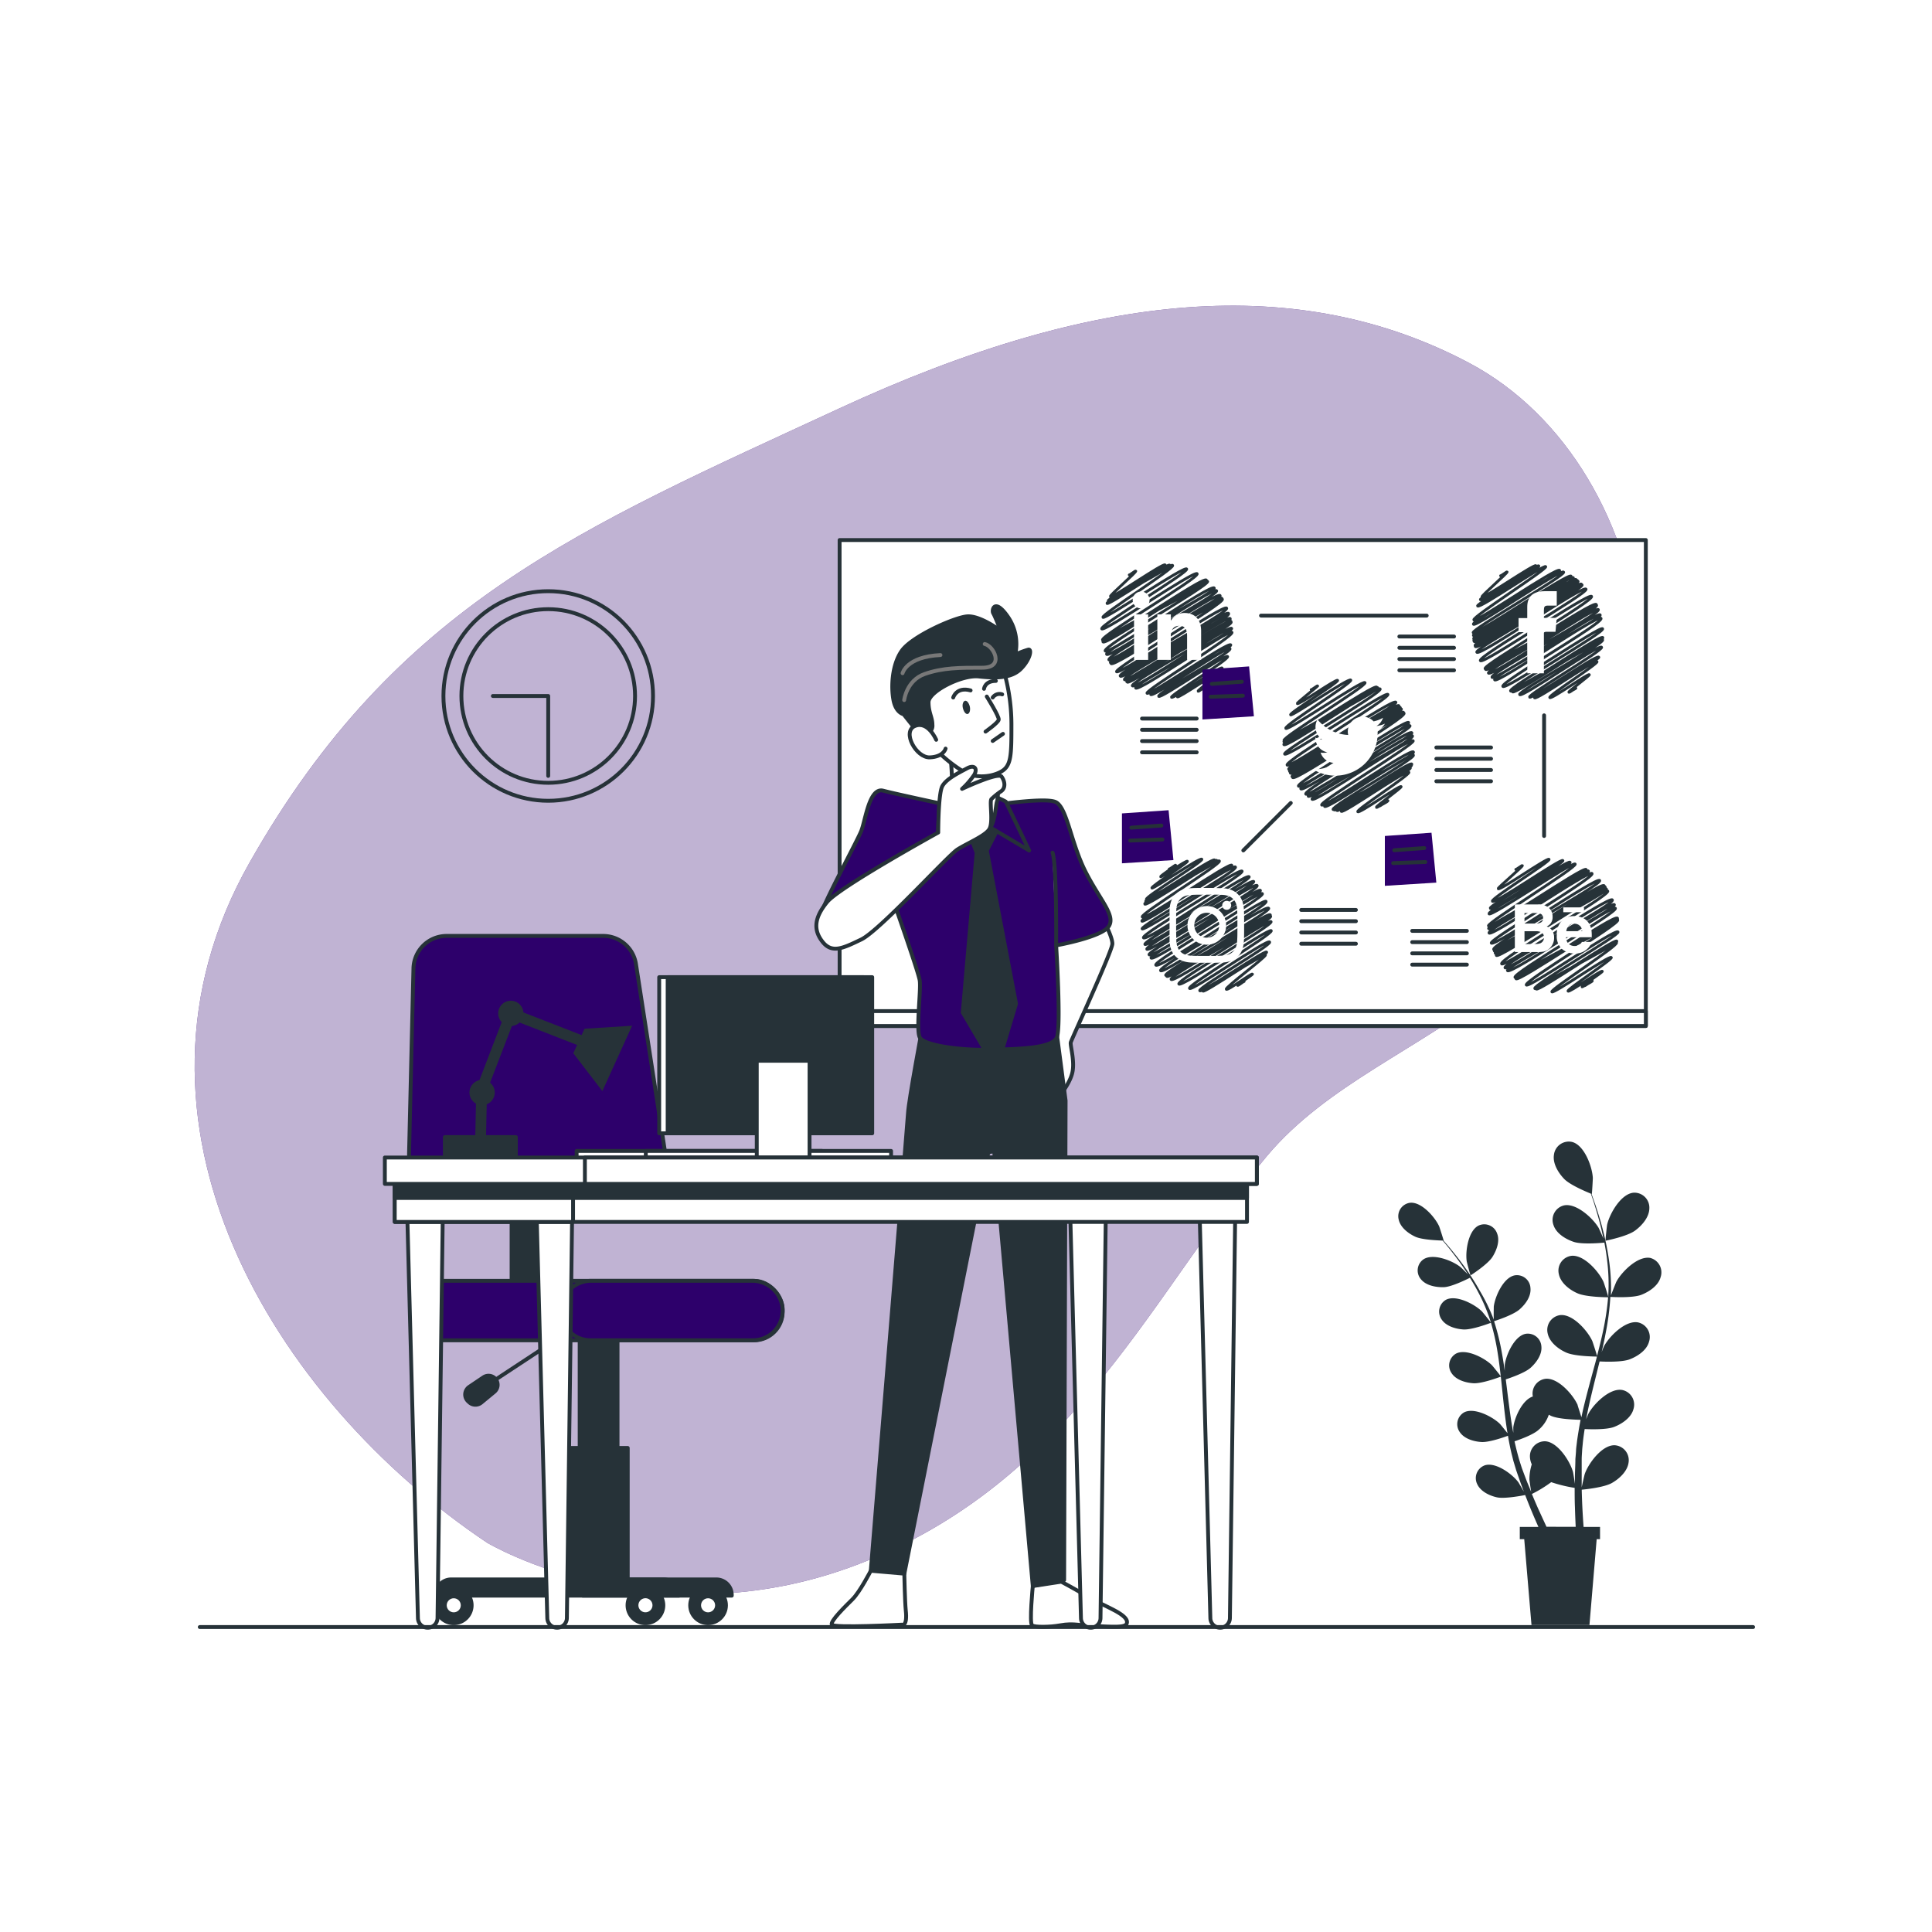 <svg class="animated" id="freepik_stories-social-strategy" xmlns="http://www.w3.org/2000/svg" viewBox="0 0 500 500" version="1.1" xmlns:xlink="http://www.w3.org/1999/xlink" xmlns:svgjs="http://svgjs.com/svgjs"><style>svg#freepik_stories-social-strategy:not(.animated) .animable {opacity: 0;}svg#freepik_stories-social-strategy.animated #freepik--background-simple--inject-346 {animation: 1.5s Infinite  linear floating;animation-delay: 0s;}svg#freepik_stories-social-strategy.animated #freepik--Plants--inject-346 {animation: 1s 1 forwards cubic-bezier(.36,-0.01,.5,1.38) lightSpeedRight;animation-delay: 0s;}svg#freepik_stories-social-strategy.animated #freepik--Board--inject-346 {animation: 1.5s Infinite  linear heartbeat;animation-delay: 0s;}svg#freepik_stories-social-strategy.animated #freepik--Character--inject-346 {animation: 1s 1 forwards cubic-bezier(.36,-0.01,.5,1.38) zoomIn;animation-delay: 0s;}svg#freepik_stories-social-strategy.animated #freepik--Chair--inject-346 {animation: 1s 1 forwards cubic-bezier(.36,-0.01,.5,1.38) lightSpeedLeft;animation-delay: 0s;}svg#freepik_stories-social-strategy.animated #freepik--Table--inject-346 {animation: 1s 1 forwards cubic-bezier(.36,-0.01,.5,1.38) lightSpeedLeft;animation-delay: 0s;}svg#freepik_stories-social-strategy.animated #freepik--Clock--inject-346 {animation: 1s 1 forwards cubic-bezier(.36,-0.01,.5,1.38) zoomIn;animation-delay: 0s;}svg#freepik_stories-social-strategy.animated #freepik--Floor--inject-346 {animation: 1s 1 forwards cubic-bezier(.36,-0.01,.5,1.38) zoomIn;animation-delay: 0s;}            @keyframes floating {                0% {                    opacity: 1;                    transform: translateY(0px);                }                50% {                    transform: translateY(-10px);                }                100% {                    opacity: 1;                    transform: translateY(0px);                }            }                    @keyframes lightSpeedRight {              from {                transform: translate3d(50%, 0, 0) skewX(-20deg);                opacity: 0;              }              60% {                transform: skewX(10deg);                opacity: 1;              }              80% {                transform: skewX(-2deg);              }              to {                opacity: 1;                transform: translate3d(0, 0, 0);              }            }                    @keyframes heartbeat {                0% {                    transform: scale(1);                }                10% {                    transform: scale(1.1);                }                30% {                    transform: scale(1);                }                40% {                    transform: scale(1);                }                50% {                    transform: scale(1.1);                }                60% {                    transform: scale(1);                }                100% {                    transform: scale(1);                }            }                    @keyframes zoomIn {                0% {                    opacity: 0;                    transform: scale(0.5);                }                100% {                    opacity: 1;                    transform: scale(1);                }            }                    @keyframes lightSpeedLeft {              from {                transform: translate3d(-50%, 0, 0) skewX(20deg);                opacity: 0;              }              60% {                transform: skewX(-10deg);                opacity: 1;              }              80% {                transform: skewX(2deg);              }              to {                opacity: 1;                transform: translate3d(0, 0, 0);              }            }        </style><g id="freepik--background-simple--inject-346" class="animable" style="transform-origin: 237.704px 245.848px;"><path d="M126.05,399.25s44.5,26.64,98.5,4.62,74-69.78,103.42-104.79c15.41-18.34,39.4-27.63,58.18-42.7,60-48.18,44.67-135.68-6-162.48-43.87-23.2-96.41-19-163,11.83S102.62,156.15,64.58,223.25,71,362.37,126.05,399.25Z" style="fill: rgb(45, 0, 107); transform-origin: 237.704px 245.848px;" id="eltrdic99d7eo" class="animable"></path><g id="eld641vooucp"><path d="M126.05,399.25s44.5,26.64,98.5,4.62,74-69.78,103.42-104.79c15.41-18.34,39.4-27.63,58.18-42.7,60-48.18,44.67-135.68-6-162.48-43.87-23.2-96.41-19-163,11.83S102.62,156.15,64.58,223.25,71,362.37,126.05,399.25Z" style="fill: rgb(255, 255, 255); opacity: 0.7; transform-origin: 237.704px 245.848px;" class="animable"></path></g></g><g id="freepik--Plants--inject-346" class="animable" style="transform-origin: 395.92px 358.001px;"><path d="M427.08,325.55c-3.21-.59-7.39,3.58-8.76,6.15-.1.18-1.07,2.63-1.41,3.56,0,0,0-.06,0-.09a51.17,51.17,0,0,0-.5-9,69.29,69.29,0,0,0-1.58-7.85c-.6-2.41-1.3-4.57-1.94-6.48-.35-1-.69-2-1-2.84l.06,0c.06,0,.29-3.94.27-4.19-.16-2.91-2.19-8.44-5.35-9.27a3.87,3.87,0,0,0-4.71,3.31c-.36,2.28,1.14,4.69,2.65,6.26s5.84,3.37,6.9,3.8c.32.9.66,1.89,1,3,.59,1.92,1.24,4.09,1.79,6.5.16.68.31,1.38.46,2.1-.47-1.09-1.18-2.64-1.26-2.78-1.49-2.51-5.84-6.49-9-5.76a3.86,3.86,0,0,0-2.65,5.1c.73,2.19,3.17,3.64,5.24,4.33s6.87.3,7.92.19c.28,1.49.54,3,.72,4.66a50.45,50.45,0,0,1,.3,8.85c0,.18,0,.36,0,.54-.14-.56-1.15-3.7-1.25-3.91-1.2-2.66-5.09-7.09-8.34-6.72a3.87,3.87,0,0,0-3.2,4.79c.49,2.25,2.76,4,4.74,4.87,2.27,1.05,7.78,1.06,8,1.06a69.43,69.43,0,0,1-1.31,8.74c-.45,2.14-1,4.29-1.55,6.44-.2-.73-1.14-3.64-1.23-3.84-1.2-2.66-5.09-7.09-8.34-6.72a3.87,3.87,0,0,0-3.2,4.79c.49,2.25,2.76,4,4.74,4.88,2.17,1,7.31,1.05,8,1.06-.25,1-.51,1.94-.78,2.92-.86,3.18-1.74,6.37-2.51,9.54-.27,1.09-.51,2.17-.73,3.25-.34-1.12-1-3.08-1-3.24-1.21-2.66-5.1-7.09-8.35-6.71a3.84,3.84,0,0,0-3.22,4.57c-2.74.87-4.75,5.46-5.06,8,0,.09,0,.7,0,1.4-.2-1-.38-2.06-.54-3.11-.44-2.91-.8-5.88-1.17-8.85l-.24-1.87c1.06-.34,4.95-1.67,6.43-3s3-3.42,2.79-5.51a3.52,3.52,0,0,0-4.07-3.28c-2.92.56-5.09,5.45-5.42,8.08,0,.09,0,.75,0,1.5-.22-1.61-.47-3.21-.76-4.79a62,62,0,0,0-2-8.06c.62-.19,5-1.62,6.63-3.07s3-3.43,2.79-5.52a3.5,3.5,0,0,0-4.07-3.27c-2.92.55-5.09,5.44-5.42,8.07,0,.19-.05,2.58,0,3.48,0,0,0-.06,0-.08A47.24,47.24,0,0,0,383,334.1a62.71,62.71,0,0,0-3.91-6.14c-1.3-1.84-2.6-3.45-3.76-4.86-.63-.75-1.23-1.44-1.79-2.07h.06c.05,0-1.05-3.43-1.14-3.64-1.09-2.42-4.62-6.44-7.57-6.11a3.51,3.51,0,0,0-2.91,4.34c.44,2.05,2.5,3.61,4.3,4.44s6,.95,7.08,1c.57.66,1.18,1.39,1.82,2.19,1.13,1.44,2.39,3.06,3.64,4.93.36.52.72,1.07,1.08,1.62-.76-.77-1.86-1.85-2-1.94-2.08-1.64-7.07-3.59-9.53-1.93a3.5,3.5,0,0,0-.59,5.19c1.34,1.61,3.89,2.05,5.86,2s5.92-2,6.77-2.43c.74,1.17,1.46,2.4,2.14,3.71a45.48,45.48,0,0,1,3.15,7.4c.05.16.09.32.14.48-.3-.43-2.19-2.77-2.34-2.91-1.89-1.86-6.63-4.34-9.26-3a3.52,3.52,0,0,0-1.15,5.1c1.15,1.75,3.63,2.46,5.61,2.59,2.27.15,6.94-1.65,7.16-1.73a60.34,60.34,0,0,1,1.74,7.83c.32,2,.57,4,.79,6-.4-.56-2.15-2.72-2.29-2.86-1.89-1.86-6.63-4.34-9.26-3a3.51,3.51,0,0,0-1.15,5.1c1.15,1.74,3.63,2.46,5.61,2.58,2.16.14,6.54-1.49,7.11-1.71.1.91.2,1.82.29,2.73.31,3,.61,6,1,8.91.13,1,.28,2,.44,3-.65-.83-1.83-2.28-1.95-2.4-1.89-1.86-6.63-4.34-9.26-3a3.52,3.52,0,0,0-1.15,5.1c1.15,1.75,3.63,2.46,5.61,2.58s5.77-1.21,6.87-1.62c.28,1.67.61,3.31,1,4.91.19.69.33,1.41.54,2.06l.6,2c.46,1.32.88,2.55,1.33,3.78.22.58.43,1.16.65,1.73-.54-.94-1.36-2.35-1.45-2.47-1.59-2.13-5.9-5.3-8.71-4.34a3.52,3.52,0,0,0-1.91,4.87c.88,1.9,3.22,3,5.15,3.41s6.52-.45,7.25-.61c.57,1.47,1.13,2.88,1.68,4.2s1.19,2.8,1.75,4.05h-4.82v3.17h1.15l1.88,22.23h15l1.87-22.23h.87v-3.17h-4.26c-.12-1.59-.23-3.31-.32-5.15-.07-1.43-.12-2.93-.16-4.48.8-.07,5.78-.57,7.82-1.74,1.89-1.08,4-3,4.3-5.27a3.87,3.87,0,0,0-3.6-4.49c-3.27-.09-6.76,4.66-7.73,7.41-.07.18-.58,2.39-.8,3.49,0-.94,0-1.9,0-2.87,0-1.41,0-2.89,0-4.32,0-.75.07-1.5.11-2.26s.14-1.49.2-2.25c.12-1.11.28-2.25.46-3.39,1.45.07,5.65.2,7.61-.55s4.41-2.35,5-4.56a3.86,3.86,0,0,0-2.88-5c-3.21-.59-7.38,3.57-8.76,6.15-.05.08-.3.7-.58,1.42.21-1.13.43-2.27.68-3.4.7-3.16,1.51-6.36,2.3-9.56.17-.67.33-1.34.5-2,1.22.07,5.74.24,7.79-.55s4.41-2.34,5-4.56a3.87,3.87,0,0,0-2.88-5c-3.22-.58-7.39,3.58-8.76,6.16-.05.09-.33.76-.63,1.53.41-1.74.79-3.49,1.11-5.23a68.45,68.45,0,0,0,1.15-9.06c.71.05,5.8.32,8-.53,2-.78,4.4-2.34,5-4.56A3.86,3.86,0,0,0,427.08,325.55Zm-26.85,69.57q-1-2.16-2.18-4.74c-.53-1.19-1.06-2.44-1.6-3.74a32.56,32.56,0,0,0,5-3.06,36.59,36.59,0,0,0,6.07,1.48c0,1.73,0,3.4.07,5,.05,1.82.12,3.51.2,5.08Zm7.9-22.1c-.08.78-.22,1.57-.25,2.33s-.11,1.5-.17,2.25c0,1.54-.11,3-.12,4.41,0,.68,0,1.36,0,2-.17-1.18-.46-3-.51-3.11-.79-2.81-4-7.78-7.23-7.9a3.87,3.87,0,0,0-3.89,4.24,5,5,0,0,0,.46,1.73,13.12,13.12,0,0,0-.61,3.91c0,.18.29,2.21.46,3.22-.32-.79-.65-1.59-1-2.42-.47-1.18-.93-2.45-1.39-3.67-.21-.64-.42-1.29-.64-2s-.37-1.31-.56-2c-.26-1-.5-2-.72-3,1.25-.42,4.85-1.68,6.26-3a8.94,8.94,0,0,0,2.61-3.88l.52.27c2,.91,6.41,1,7.7,1.05Q408.5,370.33,408.13,373Z" style="fill: rgb(38, 50, 56); transform-origin: 395.92px 358.001px;" id="el3rp3gv9yetd" class="animable"></path><path d="M423.19,318.45c1.75-1.29,3.63-3.43,3.66-5.73a3.87,3.87,0,0,0-4.09-4.05c-3.26.29-6.18,5.41-6.83,8.25-.06.25-.49,4.19-.43,4.18S421.13,320,423.19,318.45Z" style="fill: rgb(38, 50, 56); transform-origin: 421.174px 314.882px;" id="eld98stklpflb" class="animable"></path><path d="M380.58,330.07s4.39-2.8,5.65-4.76c1.06-1.67,2-4.09,1.23-6.05a3.51,3.51,0,0,0-4.79-2.09c-2.67,1.3-3.47,6.6-3.09,9.22C379.61,326.61,380.53,330.1,380.58,330.07Z" style="fill: rgb(38, 50, 56); transform-origin: 383.616px 323.462px;" id="elswljz9suz7" class="animable"></path></g><g id="freepik--Board--inject-346" class="animable" style="transform-origin: 321.615px 202.645px;"><rect x="217.29" y="139.76" width="208.65" height="125.77" style="fill: rgb(255, 255, 255); stroke: rgb(38, 50, 56); stroke-linecap: round; stroke-linejoin: round; transform-origin: 321.615px 202.645px;" id="elftflc1gos8" class="animable"></rect><rect x="217.29" y="261.67" width="208.65" height="3.86" style="fill: rgb(255, 255, 255); stroke: rgb(38, 50, 56); stroke-linecap: round; stroke-linejoin: round; transform-origin: 321.615px 263.6px;" id="eluhpvn90hqx8" class="animable"></rect><path d="M392.29,225c.07.12,1.62-1.1,1.7-1,.16.28-6.43,5.76-6.27,6,.35.62,12.84-8.19,13.18-7.61s-15.08,10.15-14.68,10.85c.52.89,17.84-11.25,18.26-10.54s-19.25,11.6-18.8,12.38,20.18-12.76,20.67-11.93-21.49,12.43-21,13.35,21.81-13.75,22.31-12.88-22.94,15.19-22.45,16c.66,1.15,24.7-15.61,25.28-14.6s-25.78,14.35-25.23,15.31,25.19-16,25.83-14.91c.55.94-26.38,14.92-25.73,16.05s26-16.54,26.67-15.4-26.66,17.06-26.09,18c.68,1.17,27.4-17.34,28.06-16.2s-28.17,16.6-27.44,17.86,27.83-17.83,28.6-16.51c.63,1.1-29,15.9-28.43,16.92.7,1.21,28-17.77,28.71-16.57s-29.14,16-28.48,17.13c.77,1.32,28.11-17.8,28.79-16.62.59,1-29.15,16.08-28.51,17.18s28.19-17.79,28.85-16.65-28.2,17.57-27.47,18.84c.63,1.09,27.94-17.8,28.67-16.55s-28.45,16.44-27.8,17.56,27.68-17.43,28.31-16.34-28.27,16.06-27.68,17.08c.73,1.26,27.33-17.22,27.95-16.14s-26.65,16.77-26,17.89,25.82-16.58,26.54-15.32c.58,1-27.05,14.28-26.38,15.43S418,236.84,418.66,238s-26.91,14.28-26.32,15.3,25.66-16.35,26.33-15.19c.57,1-24.26,15.79-23.68,16.8s23.13-14.81,23.76-13.72c.47.82-22.08,13.72-21.55,14.63s20.77-13.09,21.24-12.27-21.36,11.55-20.87,12.4,20.22-13,20.79-12c.48.82-17.14,12.07-16.75,12.74s15-9.63,15.4-8.89c.3.52-11.49,8.21-11.21,8.7s8.62-5.57,8.88-5.12c.12.2-5.41,3.82-5.27,4s2.57-1.71,2.67-1.54-2.08,1.2-2,1.27,1.61-1.11,1.69-1" style="fill: none; stroke: rgb(38, 50, 56); stroke-linecap: round; stroke-linejoin: round; stroke-width: 0.72px; transform-origin: 401.98px 239.542px;" id="el2ufpa4fi1of" class="animable"></path><path d="M399.38,246.29a3.43,3.43,0,0,0,1.4-.62,3.52,3.52,0,0,0,.87-1,3.59,3.59,0,0,0,.55-2,3.28,3.28,0,0,0-.48-1.81,2.75,2.75,0,0,0-1.43-1.09,2.78,2.78,0,0,0,.94-.7,2.7,2.7,0,0,0,.58-1.82,3.11,3.11,0,0,0-.57-1.88,3.79,3.79,0,0,0-3.2-1.31h-6v12.33h5.56A8.65,8.65,0,0,0,399.38,246.29Zm-4.84-10h2.68a4.58,4.58,0,0,1,1.46.19,1.12,1.12,0,0,1,.67,1.14,1.15,1.15,0,0,1-.51,1.08,2.41,2.41,0,0,1-1.3.31h-3Zm0,8.05V241h3a3.25,3.25,0,0,1,1.23.21,1.33,1.33,0,0,1,.79,1.32,1.54,1.54,0,0,1-.82,1.54,2.78,2.78,0,0,1-1.24.22Z" style="fill: rgb(255, 255, 255); transform-origin: 397.121px 240.223px;" id="elsxc0jqg494h" class="animable"></path><path d="M404.29,245.64a5,5,0,0,0,3.21,1.12,4.41,4.41,0,0,0,3.43-1.33,3,3,0,0,0,.89-1.65h-2.44a1.89,1.89,0,0,1-.49.63,2,2,0,0,1-1.32.42,2.45,2.45,0,0,1-1.32-.34,2.2,2.2,0,0,1-.95-1.93h6.64a11.36,11.36,0,0,0-.07-1.81,4.76,4.76,0,0,0-.73-1.89,3.7,3.7,0,0,0-1.58-1.34,5.08,5.08,0,0,0-2.14-.43,4.42,4.42,0,0,0-3.27,1.26A5,5,0,0,0,402.9,242,4.41,4.41,0,0,0,404.29,245.64Zm1.7-6.06a1.89,1.89,0,0,1,1.43-.52,2.07,2.07,0,0,1,1.41.49,2,2,0,0,1,.64,1.44h-4.11A2.43,2.43,0,0,1,406,239.58Z" style="fill: rgb(255, 255, 255); transform-origin: 407.415px 241.927px;" id="elq25v851prbr" class="animable"></path><rect x="404.58" y="234.83" width="5.36" height="1.25" style="fill: rgb(255, 255, 255); transform-origin: 407.26px 235.455px;" id="el9wcc9fuemvm" class="animable"></rect><path d="M388.35,149c.07.13,1.62-1.1,1.69-1,.16.29-6.73,6.2-6.54,6.52.32.55,13.68-8.72,14-8.11s-14.71,8.21-14.38,8.79,14.76-9.38,15.13-8.74-16.21,9.76-15.86,10.37c.48.83,17.25-10.89,17.65-10.19s-19.09,13-18.62,13.81,21.63-13.86,22.22-12.83c.47.8-22.87,13-22.32,13.93s22.75-14.52,23.35-13.48c.51.88-23.9,14.81-23.41,15.66s24.75-15.63,25.33-14.62-25.85,14.34-25.27,15.35,25.19-16.13,25.87-14.94-26.34,14.81-25.8,15.75c.64,1.11,25.89-16.33,26.48-15.29s-27.08,14.64-26.45,15.74,26.16-16.56,26.8-15.47S380.79,164.8,381.48,166s26.32-16.6,26.93-15.55-27.3,15.53-26.66,16.63,26.89-17,27.51-15.89c.71,1.23-28.07,15.05-27.46,16.12.76,1.31,27-17,27.64-15.95s-27.86,16.38-27.25,17.44c.71,1.24,27.56-17.57,28.28-16.33.62,1.07-28.05,17.32-27.36,18.51s28.12-17.82,28.8-16.63-28.17,17.66-27.57,18.7,28.06-17.85,28.78-16.61S383.75,172,384.46,173.23s28.1-17.7,28.74-16.59-28.57,16.55-28,17.56c.68,1.18,27.81-17.56,28.46-16.43s-28.21,16.35-27.53,17.52,27.34-17.28,28-16.16-28,15.62-27.33,16.81,26.83-17.15,27.55-15.91-26.1,16.45-25.43,17.61,25.28-15.9,25.84-14.92-24.4,15.13-23.83,16.11S414.22,164,414.81,165s-23.87,13.15-23.35,14.05,22.76-14.43,23.31-13.46-22,13.32-21.51,14.17c.59,1,20.66-13.26,21.24-12.26.48.83-19.07,12.2-18.65,12.92s17.44-11.19,17.92-10.35c.36.61-17.09,9.77-16.65,10.52s15.76-10.09,16.19-9.35c.31.54-12.57,8.71-12.24,9.29s10-6.37,10.25-5.92c.13.22-5.44,4.31-5.32,4.53s1.77-1.18,1.84-1.06-1.78.95-1.74,1,1.6-1.12,1.69-1" style="fill: none; stroke: rgb(38, 50, 56); stroke-linecap: round; stroke-linejoin: round; stroke-width: 0.72px; transform-origin: 398.037px 163.504px;" id="elngjydnh3dtc" class="animable"></path><path d="M395.27,174.25h4.29V163.51h3l.32-3.6h-3.32v-2c0-.84.17-1.18,1-1.18h2.33V153h-3c-3.2,0-4.64,1.4-4.64,4.1v2.86H393v3.64h2.23Z" style="fill: rgb(255, 255, 255); transform-origin: 397.945px 163.625px;" id="elevf0xx2p9eo" class="animable"></path><path d="M339.33,178.49c.07.12,1.62-1.11,1.7-1s-5.43,4.37-5.3,4.59c.29.5,10.17-6.51,10.45-6S333.7,184.48,334,185s15.16-9.75,15.59-9-17.31,11.7-16.84,12.51,20-12.72,20.53-11.85-21.51,14.13-21,15,23.42-14.77,24-13.83-24.49,13.29-24,14.15c.65,1.12,23.61-15.15,24.27-14,.51.89-24.86,13.74-24.3,14.72.65,1.13,24.26-15.57,24.94-14.39.57,1-25.28,15.92-24.74,16.84.63,1.1,26.18-16.44,26.75-15.44S332.48,196.91,333.09,198s27.47-17.47,28.17-16.26c.58,1-28.43,16.16-27.75,17.35.78,1.35,27.88-17.56,28.51-16.46s-29,15.71-28.29,17,27.92-17.83,28.65-16.55c.6,1-29.14,15.84-28.44,17s28.1-17.71,28.74-16.59-28.95,16.38-28.31,17.5c.75,1.29,28.18-17.8,28.84-16.65S333.85,200,334.53,201.22s28.14-17.87,28.85-16.65-28,17.81-27.35,18.88,27.9-17.57,28.53-16.47c.73,1.26-28.63,16-27.92,17.18s27.58-17.55,28.28-16.33c.6,1-27.71,16.45-27,17.68s26.73-17.15,27.47-15.87c.64,1.11-27.47,15.32-26.83,16.43s26.36-16.77,27-15.61-26.67,15.3-26,16.39,25.53-16.24,26.18-15.12c.5.88-24.23,15.69-23.7,16.61s23.11-14.87,23.76-13.73-23.61,13.11-23,14.09,22.46-14.19,23-13.27S344.44,208.61,345,209.5s19.83-12.72,20.38-11.76c.46.78-20.57,11-20.08,11.85s19.58-12.32,20-11.56S345.55,209,346,209.75s18.55-11.82,19-11c.38.65-18.34,10.45-17.9,11.22s17-11,17.52-10.11c.37.64-13.59,9.6-13.24,10.21s10.95-7,11.24-6.49c.16.28-6.58,5.1-6.42,5.36s2.89-1.92,3-1.73-2.88,1.53-2.81,1.65,2.6-1.74,2.71-1.56-2.1,1.21-2.06,1.29,1.62-1.11,1.69-1" style="fill: none; stroke: rgb(38, 50, 56); stroke-linecap: round; stroke-linejoin: round; stroke-width: 0.72px; transform-origin: 349.027px 193.033px;" id="elaonz6ipn564" class="animable"></path><path d="M339.67,199a10.94,10.94,0,0,0,16.85-9.72,7.77,7.77,0,0,0,1.92-2,7.47,7.47,0,0,1-2.21.61,3.81,3.81,0,0,0,1.69-2.13,7.67,7.67,0,0,1-2.44.93,3.86,3.86,0,0,0-6.57,3.52,10.94,10.94,0,0,1-7.94-4,3.85,3.85,0,0,0,1.2,5.14,3.81,3.81,0,0,1-1.75-.48,3.86,3.86,0,0,0,3.09,3.83,3.77,3.77,0,0,1-1.74.06,3.84,3.84,0,0,0,3.6,2.68A7.7,7.7,0,0,1,339.67,199Z" style="fill: rgb(255, 255, 255); transform-origin: 349.055px 193.109px;" id="eljh6e9h0dnk8" class="animable"></path><path d="M292.25,148.78c.07.12,1.61-1.12,1.69-1,.19.33-6.77,6.28-6.58,6.61.34.6,13.8-8.85,14.18-8.19s-15,8.75-14.73,9.29,15.49-10,15.94-9.21-16.63,9.25-16.26,9.89,16.56-10.66,17-9.84-18.48,12.7-18.06,13.44,21.15-13.46,21.69-12.52-22.56,14.5-22,15.5,24.08-15.35,24.71-14.27-25.11,16.09-24.5,17.15c.71,1.24,26.17-16.72,26.87-15.51S284.77,164.79,285.44,166s26.42-16.68,27-15.61-27.7,14.55-27,15.73,26.36-16.93,27.1-15.65c.58,1-27.24,16.76-26.53,18s27.5-17.59,28.24-16.3c.63,1.09-28.61,15.91-27.87,17.17s27.76-17.71,28.49-16.45c.62,1.07-28.61,16.64-27.9,17.87.62,1.07,28.06-17.91,28.8-16.63.61,1.06-29.06,16.21-28.4,17.36s28.11-17.93,28.85-16.65c.6,1.06-29.29,15.87-28.7,16.88.75,1.31,28.19-17.77,28.84-16.65s-28,17.77-27.4,18.78,27.8-17.7,28.51-16.47-28.19,16.49-27.57,17.57c.71,1.23,27.32-17.5,28.07-16.2.63,1.09-28.61,15.23-28,16.26s27.33-17.41,28-16.19S290.26,174.69,291,175.9c.59,1,26.7-17,27.39-15.81s-27.48,15.15-26.79,16.33c.57,1,26.27-16.81,27-15.58.57,1-27.54,14.52-26.86,15.69.58,1,26.15-16.8,26.89-15.52.58,1-26.16,15.47-25.59,16.47.69,1.2,25.07-16,25.72-14.85.52.89-25.42,14.46-24.86,15.43.67,1.17,24.33-15.46,24.94-14.41s-22.48,14.91-22,15.76,21.11-13.53,21.69-12.52c.49.85-21.22,12-20.75,12.85.57,1,20-12.84,20.55-11.87s-18.95,11.54-18.48,12.34,17.41-11.1,17.86-10.31-14.88,10-14.53,10.56,12.75-8.21,13.11-7.57-11.87,7-11.59,7.45,10.48-6.68,10.75-6.21c.16.27-5.53,4.53-5.4,4.75s1.61-1.11,1.69-1" style="fill: none; stroke: rgb(38, 50, 56); stroke-linecap: round; stroke-linejoin: round; stroke-width: 0.72px; transform-origin: 301.981px 163.326px;" id="elmy24jtv40lf" class="animable"></path><rect x="293.49" y="159" width="3.65" height="11.78" style="fill: rgb(255, 255, 255); transform-origin: 295.315px 164.89px;" id="elvj17v9ucmf" class="animable"></rect><path d="M295.3,157.46a2.18,2.18,0,1,0-2.16-2.18A2.17,2.17,0,0,0,295.3,157.46Z" style="fill: rgb(255, 255, 255); transform-origin: 295.32px 155.28px;" id="el9ggtgy6np15" class="animable"></path><path d="M303,164.6c0-1.66.76-2.64,2.22-2.64s2,.94,2,2.64v6.18h3.63v-7.46c0-3.15-1.79-4.68-4.28-4.68a4.1,4.1,0,0,0-3.55,2V159h-3.5v11.78H303Z" style="fill: rgb(255, 255, 255); transform-origin: 305.185px 164.71px;" id="ely2jj4vlveb" class="animable"></path><path d="M302.6,224.89c.08.14,1.62-1.1,1.69-1s-4,2.77-3.91,3,6.72-4.34,6.92-4-9.43,6.51-9.19,6.93,12.56-8.1,12.93-7.46-14.76,9.72-14.36,10.41,17.2-11,17.67-10.2-18.24,10.09-17.86,10.74c.49.86,18-11.42,18.41-10.63s-19.13,10.46-18.65,11.3,18.83-12,19.34-11.16-20.48,13.61-20,14.49c.63,1.09,22.66-14.33,23.2-13.39s-23.78,13.6-23.27,14.47,23.59-15.08,24.23-14-24.68,15.1-24.17,16,25.28-16,25.88-14.94-26.18,16.15-25.55,17.25c.74,1.29,26.69-17,27.38-15.8.6,1-27.56,16.47-27,17.51s27.57-17.34,28.18-16.28-28.34,16.38-27.68,17.53,27.86-17.72,28.57-16.49-28.56,16.89-28,17.91c.79,1.37,28.2-17.76,28.84-16.65s-28.93,16.45-28.32,17.5c.73,1.26,28.2-17.77,28.84-16.65s-28.27,17.34-27.62,18.48c.78,1.35,27.95-17.57,28.57-16.49.73,1.25-28,16.7-27.32,17.94s27.2-17.46,28-16.15c.61,1.07-27.23,16.37-26.67,17.34.67,1.17,26.42-16.8,27.09-15.64s-27.41,14.84-26.8,15.91,26.21-16.67,26.88-15.52c.57,1-26.43,15.19-25.77,16.33s25.32-15.91,25.88-14.95-24.5,15.07-23.88,16.14,23.41-14.71,23.93-13.81-21.7,14-21.17,14.94,20.19-13,20.76-12c.49.84-18.59,11.78-18.12,12.6s16.94-10.7,17.33-10-16.86,9.45-16.5,10.09,15.76-10.1,16.19-9.35c.26.45-10.43,8.37-10.14,8.87s6.6-4.24,6.79-3.92c.09.15-4,2.74-3.86,2.91s1.61-1.12,1.69-1" style="fill: none; stroke: rgb(38, 50, 56); stroke-linecap: round; stroke-linejoin: round; stroke-width: 0.72px; transform-origin: 312.266px 239.422px;" id="eltz0p40i394f" class="animable"></path><path d="M312.32,231.53c2.58,0,2.88,0,3.9.06a5.4,5.4,0,0,1,1.8.33,3.23,3.23,0,0,1,1.83,1.84,5.33,5.33,0,0,1,.33,1.79c.05,1,.06,1.33.06,3.91s0,2.88-.06,3.9a5.33,5.33,0,0,1-.33,1.79A3.23,3.23,0,0,1,318,247a5.4,5.4,0,0,1-1.8.33c-1,.05-1.32.06-3.9.06s-2.89,0-3.91-.06a5.33,5.33,0,0,1-1.79-.33,3.07,3.07,0,0,1-1.11-.73,2.85,2.85,0,0,1-.72-1.11,5.26,5.26,0,0,1-.34-1.79c0-1-.05-1.33-.05-3.9s0-2.89.05-3.91a5.26,5.26,0,0,1,.34-1.79,2.85,2.85,0,0,1,.72-1.11,3.07,3.07,0,0,1,1.11-.73,5.33,5.33,0,0,1,1.79-.33c1-.05,1.33-.06,3.91-.06m0-1.74c-2.63,0-2.95,0-4,.06a7.12,7.12,0,0,0-2.34.45,4.74,4.74,0,0,0-1.71,1.12,4.65,4.65,0,0,0-1.12,1.71,7.34,7.34,0,0,0-.45,2.34c0,1,0,1.36,0,4s0,2.95,0,4a7.34,7.34,0,0,0,.45,2.34,4.65,4.65,0,0,0,1.12,1.71,4.74,4.74,0,0,0,1.71,1.12,7.12,7.12,0,0,0,2.34.45c1,.05,1.36.06,4,.06s2.95,0,4-.06a7.19,7.19,0,0,0,2.35-.45,4.82,4.82,0,0,0,1.71-1.12,4.62,4.62,0,0,0,1.11-1.71,7.07,7.07,0,0,0,.45-2.34c.05-1,.06-1.36.06-4s0-3-.06-4a7.07,7.07,0,0,0-.45-2.34,4.62,4.62,0,0,0-1.11-1.71,4.82,4.82,0,0,0-1.71-1.12,7.19,7.19,0,0,0-2.35-.45c-1,0-1.36-.06-4-.06" style="fill: rgb(255, 255, 255); transform-origin: 312.33px 239.48px;" id="elppzwo4wmf4" class="animable"></path><path d="M312.32,234.49a5,5,0,1,0,5,5,5,5,0,0,0-5-5m0,8.19a3.23,3.23,0,1,1,3.22-3.22,3.22,3.22,0,0,1-3.22,3.22" style="fill: rgb(255, 255, 255); transform-origin: 312.32px 239.49px;" id="elyb1k7l0ls99" class="animable"></path><path d="M318.63,234.3a1.16,1.16,0,1,1-1.15-1.16,1.15,1.15,0,0,1,1.15,1.16" style="fill: rgb(255, 255, 255); transform-origin: 317.47px 234.3px;" id="el3sy7uvvvge8" class="animable"></path><line x1="371.72" y1="193.45" x2="385.88" y2="193.45" style="fill: none; stroke: rgb(38, 50, 56); stroke-linecap: round; stroke-linejoin: round; transform-origin: 378.8px 193.45px;" id="elk7y3qpiftoe" class="animable"></line><line x1="371.72" y1="196.37" x2="385.88" y2="196.37" style="fill: none; stroke: rgb(38, 50, 56); stroke-linecap: round; stroke-linejoin: round; transform-origin: 378.8px 196.37px;" id="el3jrhgshkslu" class="animable"></line><line x1="371.72" y1="199.28" x2="385.88" y2="199.28" style="fill: none; stroke: rgb(38, 50, 56); stroke-linecap: round; stroke-linejoin: round; transform-origin: 378.8px 199.28px;" id="elf32rmnah7xs" class="animable"></line><line x1="371.72" y1="202.19" x2="385.88" y2="202.19" style="fill: none; stroke: rgb(38, 50, 56); stroke-linecap: round; stroke-linejoin: round; transform-origin: 378.8px 202.19px;" id="elcbay7x14jjl" class="animable"></line><line x1="326.35" y1="159.32" x2="369.23" y2="159.32" style="fill: none; stroke: rgb(38, 50, 56); stroke-linecap: round; stroke-linejoin: round; transform-origin: 347.79px 159.32px;" id="el2afg4ghat4j" class="animable"></line><line x1="321.77" y1="220.09" x2="334.05" y2="207.81" style="fill: none; stroke: rgb(38, 50, 56); stroke-linecap: round; stroke-linejoin: round; transform-origin: 327.91px 213.95px;" id="eln5clb3x5urs" class="animable"></line><line x1="399.61" y1="185.13" x2="399.61" y2="216.35" style="fill: none; stroke: rgb(38, 50, 56); stroke-linecap: round; stroke-linejoin: round; transform-origin: 399.61px 200.74px;" id="elx23co1bwqjf" class="animable"></line><line x1="336.76" y1="235.49" x2="350.91" y2="235.49" style="fill: none; stroke: rgb(38, 50, 56); stroke-linecap: round; stroke-linejoin: round; transform-origin: 343.835px 235.49px;" id="elfrpdohmadoi" class="animable"></line><line x1="336.76" y1="238.41" x2="350.91" y2="238.41" style="fill: none; stroke: rgb(38, 50, 56); stroke-linecap: round; stroke-linejoin: round; transform-origin: 343.835px 238.41px;" id="elhzr5mb1katr" class="animable"></line><line x1="336.76" y1="241.32" x2="350.91" y2="241.32" style="fill: none; stroke: rgb(38, 50, 56); stroke-linecap: round; stroke-linejoin: round; transform-origin: 343.835px 241.32px;" id="el26lqp4fo855" class="animable"></line><line x1="336.76" y1="244.24" x2="350.91" y2="244.24" style="fill: none; stroke: rgb(38, 50, 56); stroke-linecap: round; stroke-linejoin: round; transform-origin: 343.835px 244.24px;" id="eli2ysxaj9w0o" class="animable"></line><line x1="295.55" y1="185.96" x2="309.7" y2="185.96" style="fill: none; stroke: rgb(38, 50, 56); stroke-linecap: round; stroke-linejoin: round; transform-origin: 302.625px 185.96px;" id="elzkzdjd349hs" class="animable"></line><line x1="295.55" y1="188.87" x2="309.7" y2="188.87" style="fill: none; stroke: rgb(38, 50, 56); stroke-linecap: round; stroke-linejoin: round; transform-origin: 302.625px 188.87px;" id="elsodmssjqh" class="animable"></line><line x1="295.55" y1="191.79" x2="309.7" y2="191.79" style="fill: none; stroke: rgb(38, 50, 56); stroke-linecap: round; stroke-linejoin: round; transform-origin: 302.625px 191.79px;" id="elr1fyi34k9w" class="animable"></line><line x1="295.55" y1="194.7" x2="309.7" y2="194.7" style="fill: none; stroke: rgb(38, 50, 56); stroke-linecap: round; stroke-linejoin: round; transform-origin: 302.625px 194.7px;" id="elp6aqpfe6fba" class="animable"></line><line x1="362.15" y1="164.73" x2="376.3" y2="164.73" style="fill: none; stroke: rgb(38, 50, 56); stroke-linecap: round; stroke-linejoin: round; transform-origin: 369.225px 164.73px;" id="el3p4k9z9mpdr" class="animable"></line><line x1="362.15" y1="167.65" x2="376.3" y2="167.65" style="fill: none; stroke: rgb(38, 50, 56); stroke-linecap: round; stroke-linejoin: round; transform-origin: 369.225px 167.65px;" id="ell45l6uaeq5" class="animable"></line><line x1="362.15" y1="170.56" x2="376.3" y2="170.56" style="fill: none; stroke: rgb(38, 50, 56); stroke-linecap: round; stroke-linejoin: round; transform-origin: 369.225px 170.56px;" id="el6kt32qfse5x" class="animable"></line><line x1="362.15" y1="173.47" x2="376.3" y2="173.47" style="fill: none; stroke: rgb(38, 50, 56); stroke-linecap: round; stroke-linejoin: round; transform-origin: 369.225px 173.47px;" id="elc1eyx6m4noc" class="animable"></line><line x1="365.48" y1="240.91" x2="379.63" y2="240.91" style="fill: none; stroke: rgb(38, 50, 56); stroke-linecap: round; stroke-linejoin: round; transform-origin: 372.555px 240.91px;" id="elhv6x6btjnni" class="animable"></line><line x1="365.48" y1="243.82" x2="379.63" y2="243.82" style="fill: none; stroke: rgb(38, 50, 56); stroke-linecap: round; stroke-linejoin: round; transform-origin: 372.555px 243.82px;" id="el4om02mm1ihx" class="animable"></line><line x1="365.48" y1="246.73" x2="379.63" y2="246.73" style="fill: none; stroke: rgb(38, 50, 56); stroke-linecap: round; stroke-linejoin: round; transform-origin: 372.555px 246.73px;" id="elut36afo06tl" class="animable"></line><line x1="365.48" y1="249.65" x2="379.63" y2="249.65" style="fill: none; stroke: rgb(38, 50, 56); stroke-linecap: round; stroke-linejoin: round; transform-origin: 372.555px 249.65px;" id="el9ddeah31ex" class="animable"></line><polygon points="370.47 215.51 358.4 216.35 358.4 229.25 371.72 228.42 370.47 215.51" style="fill: rgb(45, 0, 107); transform-origin: 365.06px 222.38px;" id="el6ibvvci7hm" class="animable"></polygon><line x1="360.83" y1="220.04" x2="368.6" y2="219.48" style="fill: none; stroke: rgb(38, 50, 56); stroke-linecap: round; stroke-linejoin: round; transform-origin: 364.715px 219.76px;" id="el7dzn2o7p7lg" class="animable"></line><line x1="360.55" y1="223.37" x2="368.88" y2="223.09" style="fill: none; stroke: rgb(38, 50, 56); stroke-linecap: round; stroke-linejoin: round; transform-origin: 364.715px 223.23px;" id="eld4egku7ql4" class="animable"></line><polygon points="323.26 172.47 311.19 173.3 311.19 186.2 324.51 185.37 323.26 172.47" style="fill: rgb(45, 0, 107); transform-origin: 317.85px 179.335px;" id="el1wz6i5tl0rf" class="animable"></polygon><line x1="313.61" y1="176.99" x2="321.39" y2="176.43" style="fill: none; stroke: rgb(38, 50, 56); stroke-linecap: round; stroke-linejoin: round; transform-origin: 317.5px 176.71px;" id="elag9nf7lwvp4" class="animable"></line><line x1="313.33" y1="180.32" x2="321.66" y2="180.04" style="fill: none; stroke: rgb(38, 50, 56); stroke-linecap: round; stroke-linejoin: round; transform-origin: 317.495px 180.18px;" id="elh93pbxtom1" class="animable"></line><polygon points="302.43 209.68 290.36 210.51 290.36 223.42 303.68 222.59 302.43 209.68" style="fill: rgb(45, 0, 107); transform-origin: 297.02px 216.55px;" id="ell1xgte2j9nl" class="animable"></polygon><line x1="292.78" y1="214.2" x2="300.56" y2="213.65" style="fill: none; stroke: rgb(38, 50, 56); stroke-linecap: round; stroke-linejoin: round; transform-origin: 296.67px 213.925px;" id="el2712w8zc8id" class="animable"></line><line x1="292.5" y1="217.54" x2="300.83" y2="217.26" style="fill: none; stroke: rgb(38, 50, 56); stroke-linecap: round; stroke-linejoin: round; transform-origin: 296.665px 217.4px;" id="elyiev5np5o8" class="animable"></line></g><g id="freepik--Character--inject-346" class="animable" style="transform-origin: 251.47px 288.961px;"><path d="M285.61,238.24s2.27,4.16,2.27,6S277.3,269,277.11,269.78s1.13,4.92.38,7.94S273.9,284,273.9,284l-3.59-15.49a9.53,9.53,0,0,0,2.08-9.44c-1.89-5.48-1.89-17.19-1.89-17.19Z" style="fill: rgb(255, 255, 255); stroke: rgb(38, 50, 56); stroke-linecap: round; stroke-linejoin: round; transform-origin: 279.095px 261.12px;" id="elk2ri6bf0xf" class="animable"></path><path d="M267.29,410.47s-.94,9.59-.19,10.16,4.61.48,7.27,0c3.63-.66,5.61.16,8.26.16s8.31.72,8.91-.49c1.16-2.32-5.74-4.54-9.52-6.8s-7.36-4.16-7.36-4.16Z" style="fill: rgb(255, 255, 255); stroke: rgb(38, 50, 56); stroke-linecap: round; stroke-linejoin: round; transform-origin: 279.24px 415.182px;" id="elofcaxc85s3" class="animable"></path><path d="M238.58,266.57s-3.4,18.14-3.59,21.53-9.63,118.41-9.63,118.41l8.69.75,21.72-109,1.51-.37,10,112.54,8.12-1.51.38-124.07-2.46-18.69Z" style="fill: rgb(38, 50, 56); stroke: rgb(38, 50, 56); stroke-linecap: round; stroke-linejoin: round; transform-origin: 250.57px 338.295px;" id="elu739f8ij9qf" class="animable"></path><path d="M247.27,208.78s-15.11-3.21-18.7-4.15S224,212.18,222.91,215s-11.9,22.48-11.15,24,3.59,5.48,9.26,1.51,9.06-10.58,9.06-10.58,7.56,21.35,7.94,23.8-1,12.66,0,14.73,10.38,3.4,18.13,3.21,16.24-.37,17.37-3.21-.19-23.79-.19-23.79,11.71-2.08,13.6-4.91-2.26-6.8-6-14.17-4.72-16.24-7.56-17.94-21.34,1.51-23,1.51A12.09,12.09,0,0,1,247.27,208.78Z" style="fill: rgb(45, 0, 107); stroke: rgb(38, 50, 56); stroke-linecap: round; stroke-linejoin: round; transform-origin: 249.562px 238.123px;" id="elsuc5wrnn9e7" class="animable"></path><polygon points="250.1 213.88 252.75 220.68 249.16 262.04 257.85 276.77 262.95 259.77 255.39 220.11 259.55 211.99 253.88 209.54 249.54 212.94 250.1 213.88" style="fill: rgb(38, 50, 56); stroke: rgb(38, 50, 56); stroke-linecap: round; stroke-linejoin: round; transform-origin: 256.055px 243.155px;" id="elw9txoixic9q" class="animable"></polygon><path d="M243.11,207.65l-.56,12.09,12.65-6.24,11.15,6.61-6.05-12.65a20.15,20.15,0,0,0-9.25-2.46A12.19,12.19,0,0,0,243.11,207.65Z" style="fill: rgb(45, 0, 107); stroke: rgb(38, 50, 56); stroke-linecap: round; stroke-linejoin: round; transform-origin: 254.45px 212.553px;" id="el8p6ymcbx8ew" class="animable"></path><path d="M245.76,194.43a52.57,52.57,0,0,1,.57,9.63c-.19,5.29.56,4.16,3,8.12s4.15,5.48,6.23,3.21,2.08-7,2.46-7.93.75-11.9.75-11.9S256.15,197.45,245.76,194.43Z" style="fill: rgb(255, 255, 255); stroke: rgb(38, 50, 56); stroke-linecap: round; stroke-linejoin: round; transform-origin: 252.265px 205.44px;" id="elkywvxtb24iq" class="animable"></path><path d="M259.33,172.15a50.06,50.06,0,0,1,2.43,15.09c0,8.28,0,11-2.76,12.5s-7,1.62-9.57,0a36.19,36.19,0,0,1-7.14-5.68c-1.79-1.95-6.66-7.95-7.31-12s7.15-9.25,13.64-11.85A9.82,9.82,0,0,1,259.33,172.15Z" style="fill: rgb(255, 255, 255); stroke: rgb(38, 50, 56); stroke-linecap: round; stroke-linejoin: round; transform-origin: 248.351px 185.157px;" id="eludj2xjvjla" class="animable"></path><path d="M251,182.9c.18.94-.08,1.78-.58,1.88s-1-.59-1.23-1.54.08-1.78.58-1.88S250.79,182,251,182.9Z" style="fill: rgb(38, 50, 56); transform-origin: 250.085px 183.07px;" id="eliaj65o1zixl" class="animable"></path><path d="M256.91,180.52a2.15,2.15,0,0,1,2.45-.82" style="fill: none; stroke: rgb(38, 50, 56); stroke-linecap: round; stroke-linejoin: round; transform-origin: 258.135px 180.055px;" id="elv2afxwjuupo" class="animable"></path><line x1="256.91" y1="191.76" x2="259.57" y2="189.92" style="fill: none; stroke: rgb(38, 50, 56); stroke-linecap: round; stroke-linejoin: round; transform-origin: 258.24px 190.84px;" id="eleu0m14g6xqb" class="animable"></line><path d="M246.69,180.52s.82-2.86,4.5-1.84" style="fill: none; stroke: rgb(38, 50, 56); stroke-linecap: round; stroke-linejoin: round; transform-origin: 248.94px 179.49px;" id="elghpddw08rrm" class="animable"></path><path d="M254.66,178.27s.21-2.05,3.07-2.05" style="fill: none; stroke: rgb(38, 50, 56); stroke-linecap: round; stroke-linejoin: round; transform-origin: 256.195px 177.245px;" id="eljecqiqoqf6s" class="animable"></path><path d="M255.38,180.26s3.25,5.2,3.09,6-3.41,3.08-3.41,3.08" style="fill: none; stroke: rgb(38, 50, 56); stroke-linecap: round; stroke-linejoin: round; transform-origin: 256.768px 184.8px;" id="el6rjok4ken54" class="animable"></path><path d="M239.85,189.84a2.11,2.11,0,0,0,1.46-2.27c0-1.95-1-3.08-1-5.84s8.6-7.15,13-6.66,8.44.49,10.88-1.95,2.92-5.19,1.95-5a22.43,22.43,0,0,0-3.41,1.3,12.43,12.43,0,0,0-1.95-9.9c-3.41-4.87-4.22-1.62-3.73-.81s1.94,4.54,1.94,4.54-5.35-4.05-8.76-3.73-14.28,5.19-16.88,8.93-2.76,9.57-2.11,12.82,2.6,3.57,2.6,3.57l4.38,5.52Z" style="fill: rgb(38, 50, 56); stroke: rgb(38, 50, 56); stroke-linecap: round; stroke-linejoin: round; transform-origin: 248.763px 173.629px;" id="el91xumpz0m66" class="animable"></path><path d="M234,181.18s.61-5.11,5.31-6.75,9-1.63,14.92-1.63,2.86-5.72.61-6.13" style="fill: none; stroke: rgb(120, 120, 120); stroke-linecap: round; stroke-linejoin: round; transform-origin: 245.832px 173.925px;" id="el5hthfc0y3w" class="animable"></path><path d="M233.58,174.23s1-4.29,9.81-4.7" style="fill: none; stroke: rgb(120, 120, 120); stroke-linecap: round; stroke-linejoin: round; transform-origin: 238.485px 171.88px;" id="elity8r9sqxe" class="animable"></path><path d="M242.29,191.46s-2.11-5-5.52-3.57.32,8.28,3.89,8.12,4.06-2.27,4.06-2.27" style="fill: rgb(255, 255, 255); stroke: rgb(38, 50, 56); stroke-linecap: round; stroke-linejoin: round; transform-origin: 240.072px 191.823px;" id="elk3adhh1bves" class="animable"></path><path d="M242.81,215.46s0-10.05,1.06-12,4.41-3.53,6.35-4.59,2.82,0,1.94,1.59a20,20,0,0,1-3.18,3.7s9.35-4.41,10.23-3.17,1.06,2.82,0,3.7a19,19,0,0,0-2.64,2.12c-.53.7.53,6-.53,7.76s-5.82,3.7-8.29,5.29-20.11,21-24.87,23.28-7.59,3.71-10.06.53-1.94-6.35,1.24-10.23S242.81,215.46,242.81,215.46Z" style="fill: rgb(255, 255, 255); stroke: rgb(38, 50, 56); stroke-linecap: round; stroke-linejoin: round; transform-origin: 235.604px 221.98px;" id="ellmkxgsy0vt" class="animable"></path><path d="M225.36,406.51s-2.83,5.48-4.72,7.36-5.77,5.65-5.39,6.59,18.16,0,18.16,0,1.49.66,1-3.75c-.22-2.07-.38-9.45-.38-9.45Z" style="fill: rgb(255, 255, 255); stroke: rgb(38, 50, 56); stroke-linecap: round; stroke-linejoin: round; transform-origin: 224.866px 413.694px;" id="els7rho8un2c8" class="animable"></path><path d="M273.33,244.67s.19-21.35-.94-24" style="fill: rgb(255, 255, 255); stroke: rgb(38, 50, 56); stroke-linecap: round; stroke-linejoin: round; transform-origin: 272.866px 232.67px;" id="elx77ufjvrylj" class="animable"></path></g><g id="freepik--Chair--inject-346" class="animable" style="transform-origin: 154.204px 331.145px;"><path d="M122.06,415.45a4.63,4.63,0,1,0-4.63,4.63A4.63,4.63,0,0,0,122.06,415.45Z" style="fill: rgb(38, 50, 56); stroke: rgb(38, 50, 56); stroke-linecap: round; stroke-linejoin: round; transform-origin: 117.43px 415.45px;" id="elj75gt6ubm5p" class="animable"></path><circle cx="117.43" cy="415.45" r="2.32" style="fill: rgb(255, 255, 255); stroke: rgb(38, 50, 56); stroke-linecap: round; stroke-linejoin: round; transform-origin: 117.43px 415.45px;" id="elyatd3057xv" class="animable"></circle><path d="M171.67,415.45a4.63,4.63,0,1,0-4.63,4.63A4.63,4.63,0,0,0,171.67,415.45Z" style="fill: rgb(38, 50, 56); stroke: rgb(38, 50, 56); stroke-linecap: round; stroke-linejoin: round; transform-origin: 167.04px 415.45px;" id="elja57u9n8nvj" class="animable"></path><path d="M169.36,415.45a2.32,2.32,0,1,0-2.32,2.31A2.32,2.32,0,0,0,169.36,415.45Z" style="fill: rgb(255, 255, 255); stroke: rgb(38, 50, 56); stroke-linecap: round; stroke-linejoin: round; transform-origin: 167.04px 415.44px;" id="elaqtgnzb9t9p" class="animable"></path><circle cx="183.25" cy="415.45" r="4.63" style="fill: rgb(38, 50, 56); stroke: rgb(38, 50, 56); stroke-linecap: round; stroke-linejoin: round; transform-origin: 183.25px 415.45px;" id="el4n0vq1zi2du" class="animable"></circle><circle cx="183.25" cy="415.45" r="2.32" style="fill: rgb(255, 255, 255); stroke: rgb(38, 50, 56); stroke-linecap: round; stroke-linejoin: round; transform-origin: 183.25px 415.45px;" id="eli6oa543wzre" class="animable"></circle><path d="M150.1,342.66h9.72a0,0,0,0,1,0,0v67.45a0,0,0,0,1,0,0h-9.8a0,0,0,0,1,0,0V342.7A0,0,0,0,1,150.1,342.66Z" style="fill: rgb(38, 50, 56); stroke: rgb(38, 50, 56); stroke-linecap: round; stroke-linejoin: round; transform-origin: 154.92px 376.385px;" id="eldlv4lluso3a" class="animable"></path><rect x="147.45" y="374.73" width="15.01" height="35.42" style="fill: rgb(38, 50, 56); stroke: rgb(38, 50, 56); stroke-linecap: round; stroke-linejoin: round; transform-origin: 154.955px 392.44px;" id="eltz1ybprr3ze" class="animable"></rect><path d="M132.36,307.28H145a0,0,0,0,1,0,0v26.95a0,0,0,0,1,0,0H132.4a0,0,0,0,1,0,0V307.28A0,0,0,0,1,132.36,307.28Z" style="fill: rgb(38, 50, 56); stroke: rgb(38, 50, 56); stroke-linecap: round; stroke-linejoin: round; transform-origin: 138.68px 320.755px;" id="elg8a7maefru8" class="animable"></path><path d="M163.46,307.29h-49a8.61,8.61,0,0,1-8.6-8.81L107,250.6a8.59,8.59,0,0,1,8.59-8.39h40.5a8.59,8.59,0,0,1,8.5,7.29L172,297.39A8.59,8.59,0,0,1,163.46,307.29Z" style="fill: rgb(45, 0, 107); stroke: rgb(38, 50, 56); stroke-linecap: round; stroke-linejoin: round; transform-origin: 138.979px 274.75px;" id="elrx4ew3ucvp8" class="animable"></path><line x1="147.44" y1="344.41" x2="125.92" y2="358.58" style="fill: none; stroke: rgb(38, 50, 56); stroke-linecap: round; stroke-linejoin: round; transform-origin: 136.68px 351.495px;" id="elp6ow546iar" class="animable"></line><path d="M125.11,356.44l-3.67,2.47a2.41,2.41,0,0,0-.34,3.71l.26.24a2.39,2.39,0,0,0,3.2.14l3.37-2.78a2.36,2.36,0,0,0,.2-3.47h0A2.37,2.37,0,0,0,125.11,356.44Z" style="fill: rgb(38, 50, 56); stroke: rgb(38, 50, 56); stroke-linecap: round; stroke-linejoin: round; transform-origin: 124.589px 359.792px;" id="el9bi2uub5njr" class="animable"></path><rect x="107.38" y="331.47" width="95.17" height="15.4" rx="7.37" style="fill: rgb(45, 0, 107); stroke: rgb(38, 50, 56); stroke-linecap: round; stroke-linejoin: round; transform-origin: 154.965px 339.17px;" id="elns0oxpuln7r" class="animable"></rect><path d="M202.49,338.23a7.9,7.9,0,0,0-8-6.76H153.19a7.91,7.91,0,0,0-8,6.76,7.7,7.7,0,0,0,7.64,8.63h42A7.7,7.7,0,0,0,202.49,338.23Z" style="fill: rgb(45, 0, 107); stroke: rgb(38, 50, 56); stroke-linecap: round; stroke-linejoin: round; transform-origin: 173.84px 339.164px;" id="elcfreg0vq8j" class="animable"></path><path d="M116.77,408.75h68.61a4,4,0,0,1,4,4v.2a0,0,0,0,1,0,0h-76.6a0,0,0,0,1,0,0v-.2A4,4,0,0,1,116.77,408.75Z" style="fill: rgb(38, 50, 56); stroke: rgb(38, 50, 56); stroke-linecap: round; stroke-linejoin: round; transform-origin: 151.08px 410.85px;" id="elddv8an2zu2w" class="animable"></path><path d="M150.8,408.75h20.93a4,4,0,0,1,4,4v.2a0,0,0,0,1,0,0H150.8a0,0,0,0,1,0,0v-4.19A0,0,0,0,1,150.8,408.75Z" style="fill: rgb(38, 50, 56); stroke: rgb(38, 50, 56); stroke-linecap: round; stroke-linejoin: round; transform-origin: 163.265px 410.85px;" id="elt8l7yfx2pxg" class="animable"></path></g><g id="freepik--Table--inject-346" class="animable" style="transform-origin: 212.44px 337.07px;"><rect x="149.23" y="297.86" width="63.48" height="2.56" style="fill: rgb(255, 255, 255); stroke: rgb(38, 50, 56); stroke-linecap: round; stroke-linejoin: round; transform-origin: 180.97px 299.14px;" id="elmb71ny5po1f" class="animable"></rect><rect x="167.13" y="297.86" width="63.48" height="2.56" style="fill: rgb(255, 255, 255); stroke: rgb(38, 50, 56); stroke-linecap: round; stroke-linejoin: round; transform-origin: 198.87px 299.14px;" id="eltbix6xqff5" class="animable"></rect><rect x="170.6" y="252.89" width="52.94" height="40.41" style="fill: rgb(255, 255, 255); stroke: rgb(38, 50, 56); stroke-linecap: round; stroke-linejoin: round; transform-origin: 197.07px 273.095px;" id="eljiggr6ljvb" class="animable"></rect><rect x="172.79" y="252.89" width="52.94" height="40.41" style="fill: rgb(38, 50, 56); stroke: rgb(38, 50, 56); stroke-linecap: round; stroke-linejoin: round; transform-origin: 199.26px 273.095px;" id="el00nm89rdyabt" class="animable"></rect><rect x="195.85" y="274.52" width="13.66" height="25.9" style="fill: rgb(255, 255, 255); stroke: rgb(38, 50, 56); stroke-linecap: round; stroke-linejoin: round; transform-origin: 202.68px 287.47px;" id="eljmz6t5tptd" class="animable"></rect><path d="M124.32,298.34a1.4,1.4,0,0,0,1.4-1.37l.32-14.72,7-18.17,16.69,6.5a1.41,1.41,0,0,0,1-2.62l-18-7a1.44,1.44,0,0,0-1.08,0,1.38,1.38,0,0,0-.74.78l-7.56,19.71a1.27,1.27,0,0,0-.09.47l-.32,15a1.4,1.4,0,0,0,1.37,1.43Z" style="fill: rgb(38, 50, 56); transform-origin: 137.221px 279.602px;" id="elmad4uu8qlcq" class="animable"></path><g id="el3gsyn2ih4hp"><rect x="115.13" y="294.28" width="18.37" height="5.31" style="fill: rgb(38, 50, 56); stroke: rgb(38, 50, 56); stroke-linecap: round; stroke-linejoin: round; transform-origin: 124.315px 296.935px; transform: rotate(180deg);" class="animable"></rect></g><path d="M128.93,262.26a3.27,3.27,0,1,1,3.27,3.27A3.27,3.27,0,0,1,128.93,262.26Z" style="fill: rgb(38, 50, 56); transform-origin: 132.2px 262.26px;" id="el120tohjmhu4" class="animable"></path><path d="M121.5,282.74a3.27,3.27,0,1,1,3.27,3.27A3.26,3.26,0,0,1,121.5,282.74Z" style="fill: rgb(38, 50, 56); transform-origin: 124.77px 282.74px;" id="elpivf2q3owqm" class="animable"></path><polygon points="151.27 266.23 163.59 265.46 155.89 282.38 148.37 272.58 151.27 266.23" style="fill: rgb(38, 50, 56); transform-origin: 155.98px 273.92px;" id="eltqxuasdjhgc" class="animable"></polygon><path d="M105.42,315.15l2.74,103.64a2.53,2.53,0,0,0,2.53,2.46h0a2.54,2.54,0,0,0,2.54-2.5l1.35-103.6Z" style="fill: rgb(255, 255, 255); stroke: rgb(38, 50, 56); stroke-linecap: round; stroke-linejoin: round; transform-origin: 110px 368.2px;" id="elz9ognd7id2s" class="animable"></path><path d="M138.9,315.15l2.74,103.64a2.53,2.53,0,0,0,2.53,2.46h0a2.54,2.54,0,0,0,2.54-2.5l1.35-103.6Z" style="fill: rgb(255, 255, 255); stroke: rgb(38, 50, 56); stroke-linecap: round; stroke-linejoin: round; transform-origin: 143.48px 368.2px;" id="el46vr6tu3p1" class="animable"></path><path d="M277,315.15l2.75,103.64a2.53,2.53,0,0,0,2.53,2.46h0a2.53,2.53,0,0,0,2.53-2.5l1.36-103.6Z" style="fill: rgb(255, 255, 255); stroke: rgb(38, 50, 56); stroke-linecap: round; stroke-linejoin: round; transform-origin: 281.585px 368.2px;" id="elky91sugv6jd" class="animable"></path><path d="M310.49,315.15l2.75,103.64a2.53,2.53,0,0,0,2.53,2.46h0a2.53,2.53,0,0,0,2.53-2.5l1.36-103.6Z" style="fill: rgb(255, 255, 255); stroke: rgb(38, 50, 56); stroke-linecap: round; stroke-linejoin: round; transform-origin: 315.075px 368.2px;" id="elxf4cbb4s4id" class="animable"></path><rect x="102.16" y="303.83" width="220.56" height="12.4" style="fill: rgb(255, 255, 255); stroke: rgb(38, 50, 56); stroke-linecap: round; stroke-linejoin: round; transform-origin: 212.44px 310.03px;" id="elrd99bpcnege" class="animable"></rect><rect x="102.16" y="303.83" width="46.15" height="12.4" style="fill: rgb(255, 255, 255); stroke: rgb(38, 50, 56); stroke-linecap: round; stroke-linejoin: round; transform-origin: 125.235px 310.03px;" id="eludvmqvlbk5n" class="animable"></rect><rect x="102.16" y="303.83" width="220.56" height="6.2" style="fill: rgb(38, 50, 56); stroke: rgb(38, 50, 56); stroke-linecap: round; stroke-linejoin: round; transform-origin: 212.44px 306.93px;" id="elix85ouk89u" class="animable"></rect><rect x="99.6" y="299.56" width="225.68" height="6.83" style="fill: rgb(255, 255, 255); stroke: rgb(38, 50, 56); stroke-linecap: round; stroke-linejoin: round; transform-origin: 212.44px 302.975px;" id="elwxje2rbzdhn" class="animable"></rect><rect x="151.37" y="299.56" width="173.9" height="6.83" style="fill: rgb(255, 255, 255); stroke: rgb(38, 50, 56); stroke-linecap: round; stroke-linejoin: round; transform-origin: 238.32px 302.975px;" id="elukyyv2khv8f" class="animable"></rect></g><g id="freepik--Clock--inject-346" class="animable animator-active" style="transform-origin: 141.88px 180.12px;"><g id="el58ljp3f9oqe"><circle cx="141.88" cy="180.12" r="27.12" style="fill: none; stroke: rgb(38, 50, 56); stroke-linecap: round; stroke-linejoin: round; transform-origin: 141.88px 180.12px; transform: rotate(-67.72deg);" class="animable"></circle></g><g id="elyd5y07o1too"><circle cx="141.88" cy="180.12" r="22.47" style="fill: none; stroke: rgb(38, 50, 56); stroke-linecap: round; stroke-linejoin: round; transform-origin: 141.88px 180.12px; transform: rotate(-9.15deg);" class="animable"></circle></g><polyline points="127.55 180.12 141.88 180.12 141.88 200.8" style="fill: none; stroke: rgb(38, 50, 56); stroke-linecap: round; stroke-linejoin: round; transform-origin: 134.715px 190.46px;" id="elajztdb7s3q" class="animable"></polyline></g><g id="freepik--Floor--inject-346" class="animable" style="transform-origin: 252.7px 421.08px;"><line x1="51.7" y1="421.08" x2="453.7" y2="421.08" style="fill: none; stroke: rgb(38, 50, 56); stroke-linecap: round; stroke-linejoin: round; transform-origin: 252.7px 421.08px;" id="el1g9mqqccwqv" class="animable"></line></g><defs>     <filter id="active" height="200%">         <feMorphology in="SourceAlpha" result="DILATED" operator="dilate" radius="2"></feMorphology>                <feFlood flood-color="#32DFEC" flood-opacity="1" result="PINK"></feFlood>        <feComposite in="PINK" in2="DILATED" operator="in" result="OUTLINE"></feComposite>        <feMerge>            <feMergeNode in="OUTLINE"></feMergeNode>            <feMergeNode in="SourceGraphic"></feMergeNode>        </feMerge>    </filter>    <filter id="hover" height="200%">        <feMorphology in="SourceAlpha" result="DILATED" operator="dilate" radius="2"></feMorphology>                <feFlood flood-color="#ff0000" flood-opacity="0.5" result="PINK"></feFlood>        <feComposite in="PINK" in2="DILATED" operator="in" result="OUTLINE"></feComposite>        <feMerge>            <feMergeNode in="OUTLINE"></feMergeNode>            <feMergeNode in="SourceGraphic"></feMergeNode>        </feMerge>            <feColorMatrix type="matrix" values="0   0   0   0   0                0   1   0   0   0                0   0   0   0   0                0   0   0   1   0 "></feColorMatrix>    </filter></defs></svg>